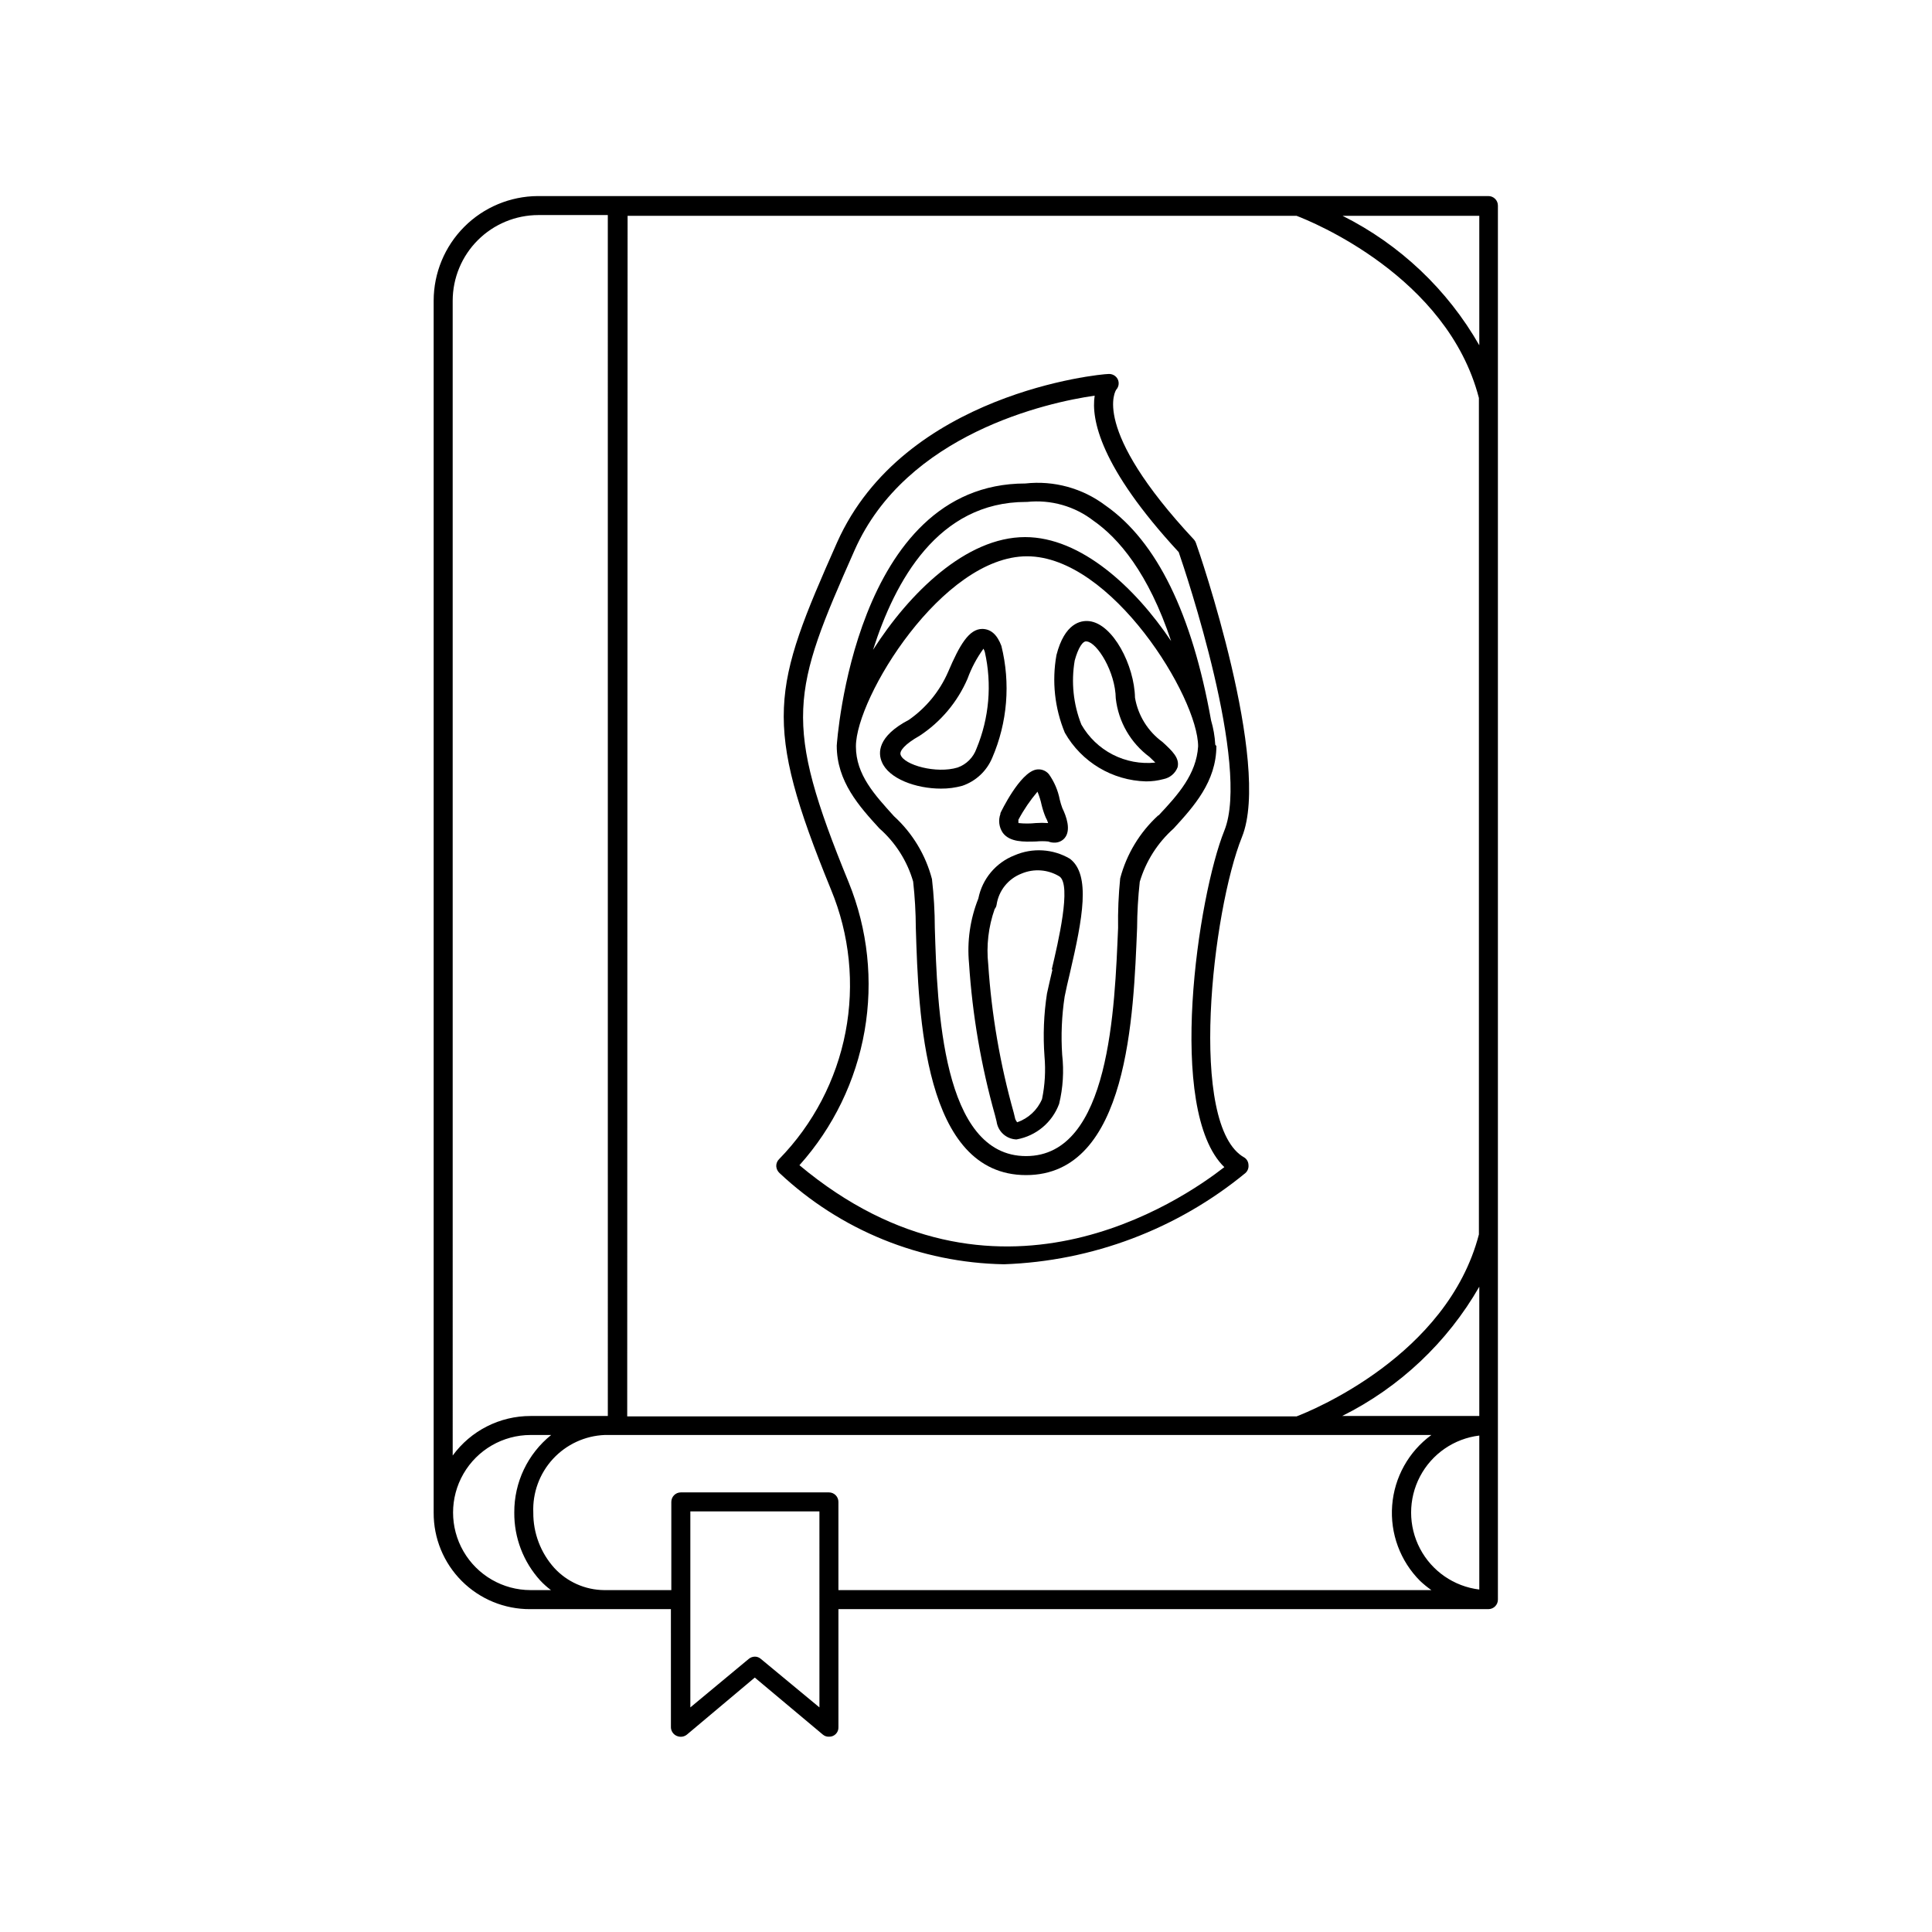<?xml version="1.0" encoding="UTF-8"?>
<!-- Uploaded to: SVG Repo, www.svgrepo.com, Generator: SVG Repo Mixer Tools -->
<svg fill="#000000" width="800px" height="800px" version="1.1" viewBox="144 144 512 512" xmlns="http://www.w3.org/2000/svg">
 <g>
  <path d="m323.37 604.04c0.887 0.395 1.918 0.258 2.672-0.355l17.984-15.113 18.035 15.113h0.004c0.445 0.383 1.023 0.582 1.613 0.555 0.676 0.031 1.332-0.227 1.812-0.707 0.477-0.477 0.734-1.137 0.703-1.812v-31.285h172.25c0.668 0 1.309-0.266 1.781-0.738 0.473-0.473 0.738-1.113 0.738-1.781v-369.44c0-0.672-0.266-1.312-0.738-1.781-0.473-0.473-1.113-0.738-1.781-0.738h-251.91c-7.324 0.039-14.34 2.973-19.512 8.164s-8.082 12.215-8.094 19.543v321.18c-0.043 6.801 2.641 13.332 7.449 18.141 4.809 4.809 11.344 7.492 18.141 7.453h37.281l0.004 31.086c-0.066 1.086 0.559 2.094 1.559 2.519zm37.789-7.559-15.516-12.848h-0.004c-0.441-0.395-1.016-0.613-1.613-0.605-0.59 0.012-1.16 0.227-1.609 0.605l-15.469 12.848v-51.941h34.207zm174.87-31.238c-6.703-0.816-12.578-4.871-15.715-10.852s-3.137-13.121 0-19.102 9.012-10.035 15.715-10.852zm0-45.996h-36.324c15.219-7.59 27.855-19.508 36.324-34.258zm0-318.05v34.309c-8.426-14.758-21.031-26.695-36.223-34.309zm-225.71 0h177.29c3.727 1.41 39.953 15.973 48.316 48.266v221.68c-8.363 32.195-44.637 46.805-48.316 48.215h-177.39zm-46.352 22.469c0.016-6.008 2.406-11.766 6.656-16.016s10.008-6.641 16.016-6.656h18.438l0.004 318.26h-20.457c-8.164-0.016-15.844 3.879-20.656 10.48zm20.656 341.73c-7.344 0-14.129-3.918-17.801-10.277s-3.672-14.195 0-20.555 10.457-10.277 17.801-10.277h5.441c-6.227 5-9.824 12.57-9.773 20.555-0.055 6.668 2.41 13.109 6.902 18.035 0.867 0.922 1.809 1.762 2.82 2.519zm19.496 0h0.004c-5.043-0.043-9.844-2.176-13.25-5.894-3.609-4.027-5.586-9.254-5.543-14.66-0.219-5.238 1.656-10.352 5.207-14.207 3.555-3.856 8.496-6.141 13.734-6.348h219.06c-6.023 4.402-9.82 11.223-10.391 18.66-0.574 7.441 2.137 14.758 7.418 20.031 0.934 0.875 1.926 1.684 2.973 2.418h-157.14v-23.375c0-0.668-0.266-1.309-0.734-1.781-0.473-0.473-1.113-0.738-1.781-0.738h-39.25c-1.391 0-2.519 1.129-2.519 2.519v23.375z"/>
  <path d="m473.8 450.78c-15.113-8.312-8.516-65.496-0.656-84.992 7.859-19.496-11.336-75.57-12.191-77.84l0.004 0.004c-0.105-0.336-0.277-0.645-0.504-0.91-27.762-29.727-20.656-39.699-20.656-39.75 0.703-0.766 0.863-1.887 0.402-2.82-0.48-0.906-1.449-1.438-2.469-1.359-2.215 0-54.211 5.039-71.895 44.637-17.18 38.742-19.852 47.41-1.613 91.996 4.953 11.945 6.293 25.086 3.848 37.785-2.445 12.699-8.566 24.402-17.602 33.656-0.5 0.488-0.773 1.164-0.754 1.863 0.039 0.691 0.348 1.344 0.855 1.812 16.141 15.176 37.352 23.797 59.5 24.184 23.406-0.812 45.895-9.309 63.984-24.184 0.605-0.551 0.902-1.355 0.805-2.168-0.027-0.77-0.418-1.48-1.059-1.914zm-117.94 2.016c8.977-10.02 14.961-22.359 17.266-35.613 2.309-13.254 0.848-26.887-4.215-39.352-17.531-42.773-15.113-50.383 1.562-88.016 13.652-30.883 51.188-39.199 63.629-40.961-0.957 6.195 1.41 18.895 22.27 41.465 1.914 5.543 19.043 56.578 12.09 73.809-6.953 17.23-15.516 74.109 0 89.176-11.336 8.812-60.758 42.82-112.6-0.508z"/>
  <path d="m466.05 341.25c-0.121-2.152-0.492-4.281-1.105-6.348-5.039-28.215-14.359-47.41-27.961-56.93h-0.004c-6.078-4.594-13.688-6.684-21.258-5.844-45.344 0-49.926 68.77-49.977 69.477 0 9.523 5.996 16.121 11.285 21.914h-0.004c4.277 3.75 7.387 8.645 8.969 14.105 0.453 4.082 0.688 8.188 0.707 12.293 0.707 22.922 2.016 65.496 29.223 65.496 27.203 0 28.461-42.621 29.418-65.496 0.023-4.09 0.258-8.176 0.707-12.242 1.621-5.445 4.727-10.328 8.969-14.105 5.289-5.793 11.336-12.395 11.336-21.914-0.254-0.152-0.305-0.305-0.305-0.406zm-50.383-64.234h0.508c6.324-0.672 12.66 1.133 17.684 5.039 6.5 4.535 14.461 13.703 20.504 31.84-9.523-14.207-23.879-27.559-38.691-27.559-15.668 0-30.73 14.863-40.305 29.875 5.793-18.188 17.18-39.195 40.555-39.195zm35.266 83.078h0.004c-4.887 4.477-8.387 10.266-10.074 16.676-0.441 4.367-0.629 8.758-0.555 13.148-0.91 21.008-2.066 60.457-24.387 60.457-22.316 0-23.527-39.449-24.184-60.457-0.008-4.328-0.262-8.648-0.754-12.949-1.676-6.414-5.176-12.207-10.078-16.676-5.039-5.594-10.078-10.934-10.078-18.488 0-12.949 22.922-50.383 45.344-50.383 22.418 0 45.344 37.383 45.344 50.383-0.453 7.356-5.34 12.848-10.477 18.289z"/>
  <path d="m412.84 370.68c-4.934 1.93-8.539 6.242-9.57 11.438-2.176 5.449-3.019 11.34-2.469 17.18 0.887 13.641 3.199 27.148 6.902 40.305l0.402 1.613c0.352 2.57 2.453 4.543 5.039 4.734h0.301c5.152-0.926 9.426-4.512 11.234-9.422 1.031-4.25 1.301-8.652 0.809-12.996-0.344-5.148-0.121-10.316 0.652-15.418 0.352-1.812 0.855-3.981 1.41-6.297 3.375-14.508 5.543-25.996 0-30.23h0.004c-4.477-2.648-9.949-2.984-14.715-0.906zm10.078 30.23c-0.555 2.367-1.059 4.535-1.461 6.398-0.848 5.5-1.066 11.074-0.656 16.625 0.336 3.789 0.117 7.609-0.652 11.336-1.227 2.894-3.625 5.133-6.602 6.144 0 0-0.453-0.656-0.504-0.906l-0.402-1.664v0.004c-3.609-12.832-5.871-26-6.75-39.297-0.531-4.957 0.051-9.965 1.711-14.664 0.27-0.312 0.441-0.699 0.504-1.105 0.547-3.746 3.07-6.902 6.602-8.266 3.281-1.391 7.035-1.109 10.074 0.758 3.227 2.266-0.352 17.383-2.066 24.688z"/>
  <path d="m406.95 344.83c4.039-9.359 4.887-19.785 2.422-29.676-1.109-2.922-2.719-4.434-5.039-4.484-3.527 0-5.996 4.18-9.07 11.387-2.223 5.109-5.812 9.5-10.379 12.695-8.465 4.434-8.16 8.867-7.203 11.133 1.812 4.484 9.07 7.106 15.668 7.106 1.926 0.02 3.84-0.238 5.695-0.754 3.574-1.223 6.453-3.922 7.906-7.406zm-9.168 2.57c-5.644 1.715-14.207-0.656-15.113-3.375-0.352-0.957 1.008-2.769 5.039-5.039 5.617-3.691 10.031-8.945 12.695-15.117 1.031-2.836 2.453-5.516 4.231-7.957 0.137 0.277 0.254 0.562 0.352 0.855 1.938 8.57 1.16 17.531-2.215 25.645-0.828 2.328-2.66 4.16-4.988 4.988z"/>
  <path d="m409.12 359.7c-0.609 1.684-0.367 3.562 0.656 5.035 1.863 2.469 5.543 2.367 8.766 2.266v0.004c1.09-0.109 2.184-0.109 3.273 0 0.512 0.207 1.062 0.312 1.613 0.301 1.016 0.023 1.992-0.398 2.672-1.16 1.863-2.117 0.453-5.894-0.555-7.961v0.004c-0.285-0.758-0.523-1.531-0.707-2.32-0.469-2.41-1.445-4.695-2.871-6.699-0.832-1.004-2.148-1.469-3.426-1.211-4.332 0.906-9.27 11.184-9.422 11.539zm4.785 1.512c1.41-2.644 3.102-5.125 5.039-7.406 0.48 1.152 0.852 2.352 1.109 3.574 0.27 1.102 0.621 2.18 1.059 3.227 0.27 0.477 0.492 0.984 0.652 1.512-1.09-0.078-2.184-0.078-3.273 0-1.523 0.164-3.062 0.164-4.586 0-0.035-0.352-0.035-0.707 0-1.059z"/>
  <path d="m432.64 308.61c-2.266-0.25-6.5 0.555-8.664 8.969v-0.004c-1.25 6.941-0.48 14.094 2.215 20.605 4.414 7.773 12.578 12.668 21.516 12.898 1.562 0.008 3.121-0.195 4.633-0.605 1.695-0.332 3.106-1.512 3.731-3.121 0.605-2.469-1.41-4.332-3.981-6.699v-0.004c-3.871-2.812-6.492-7.023-7.305-11.738-0.152-8.512-5.797-19.598-12.145-20.301zm15.973 35.969 1.562 1.512c-3.894 0.406-7.82-0.332-11.301-2.121-3.481-1.789-6.363-4.555-8.301-7.953-2.133-5.391-2.742-11.266-1.762-16.98 0.906-3.324 2.168-5.34 3.223-5.039 2.719 0.301 7.559 8.012 7.656 15.113l0.004 0.004c0.703 6.168 3.93 11.766 8.918 15.465z"/>
 </g>
</svg>